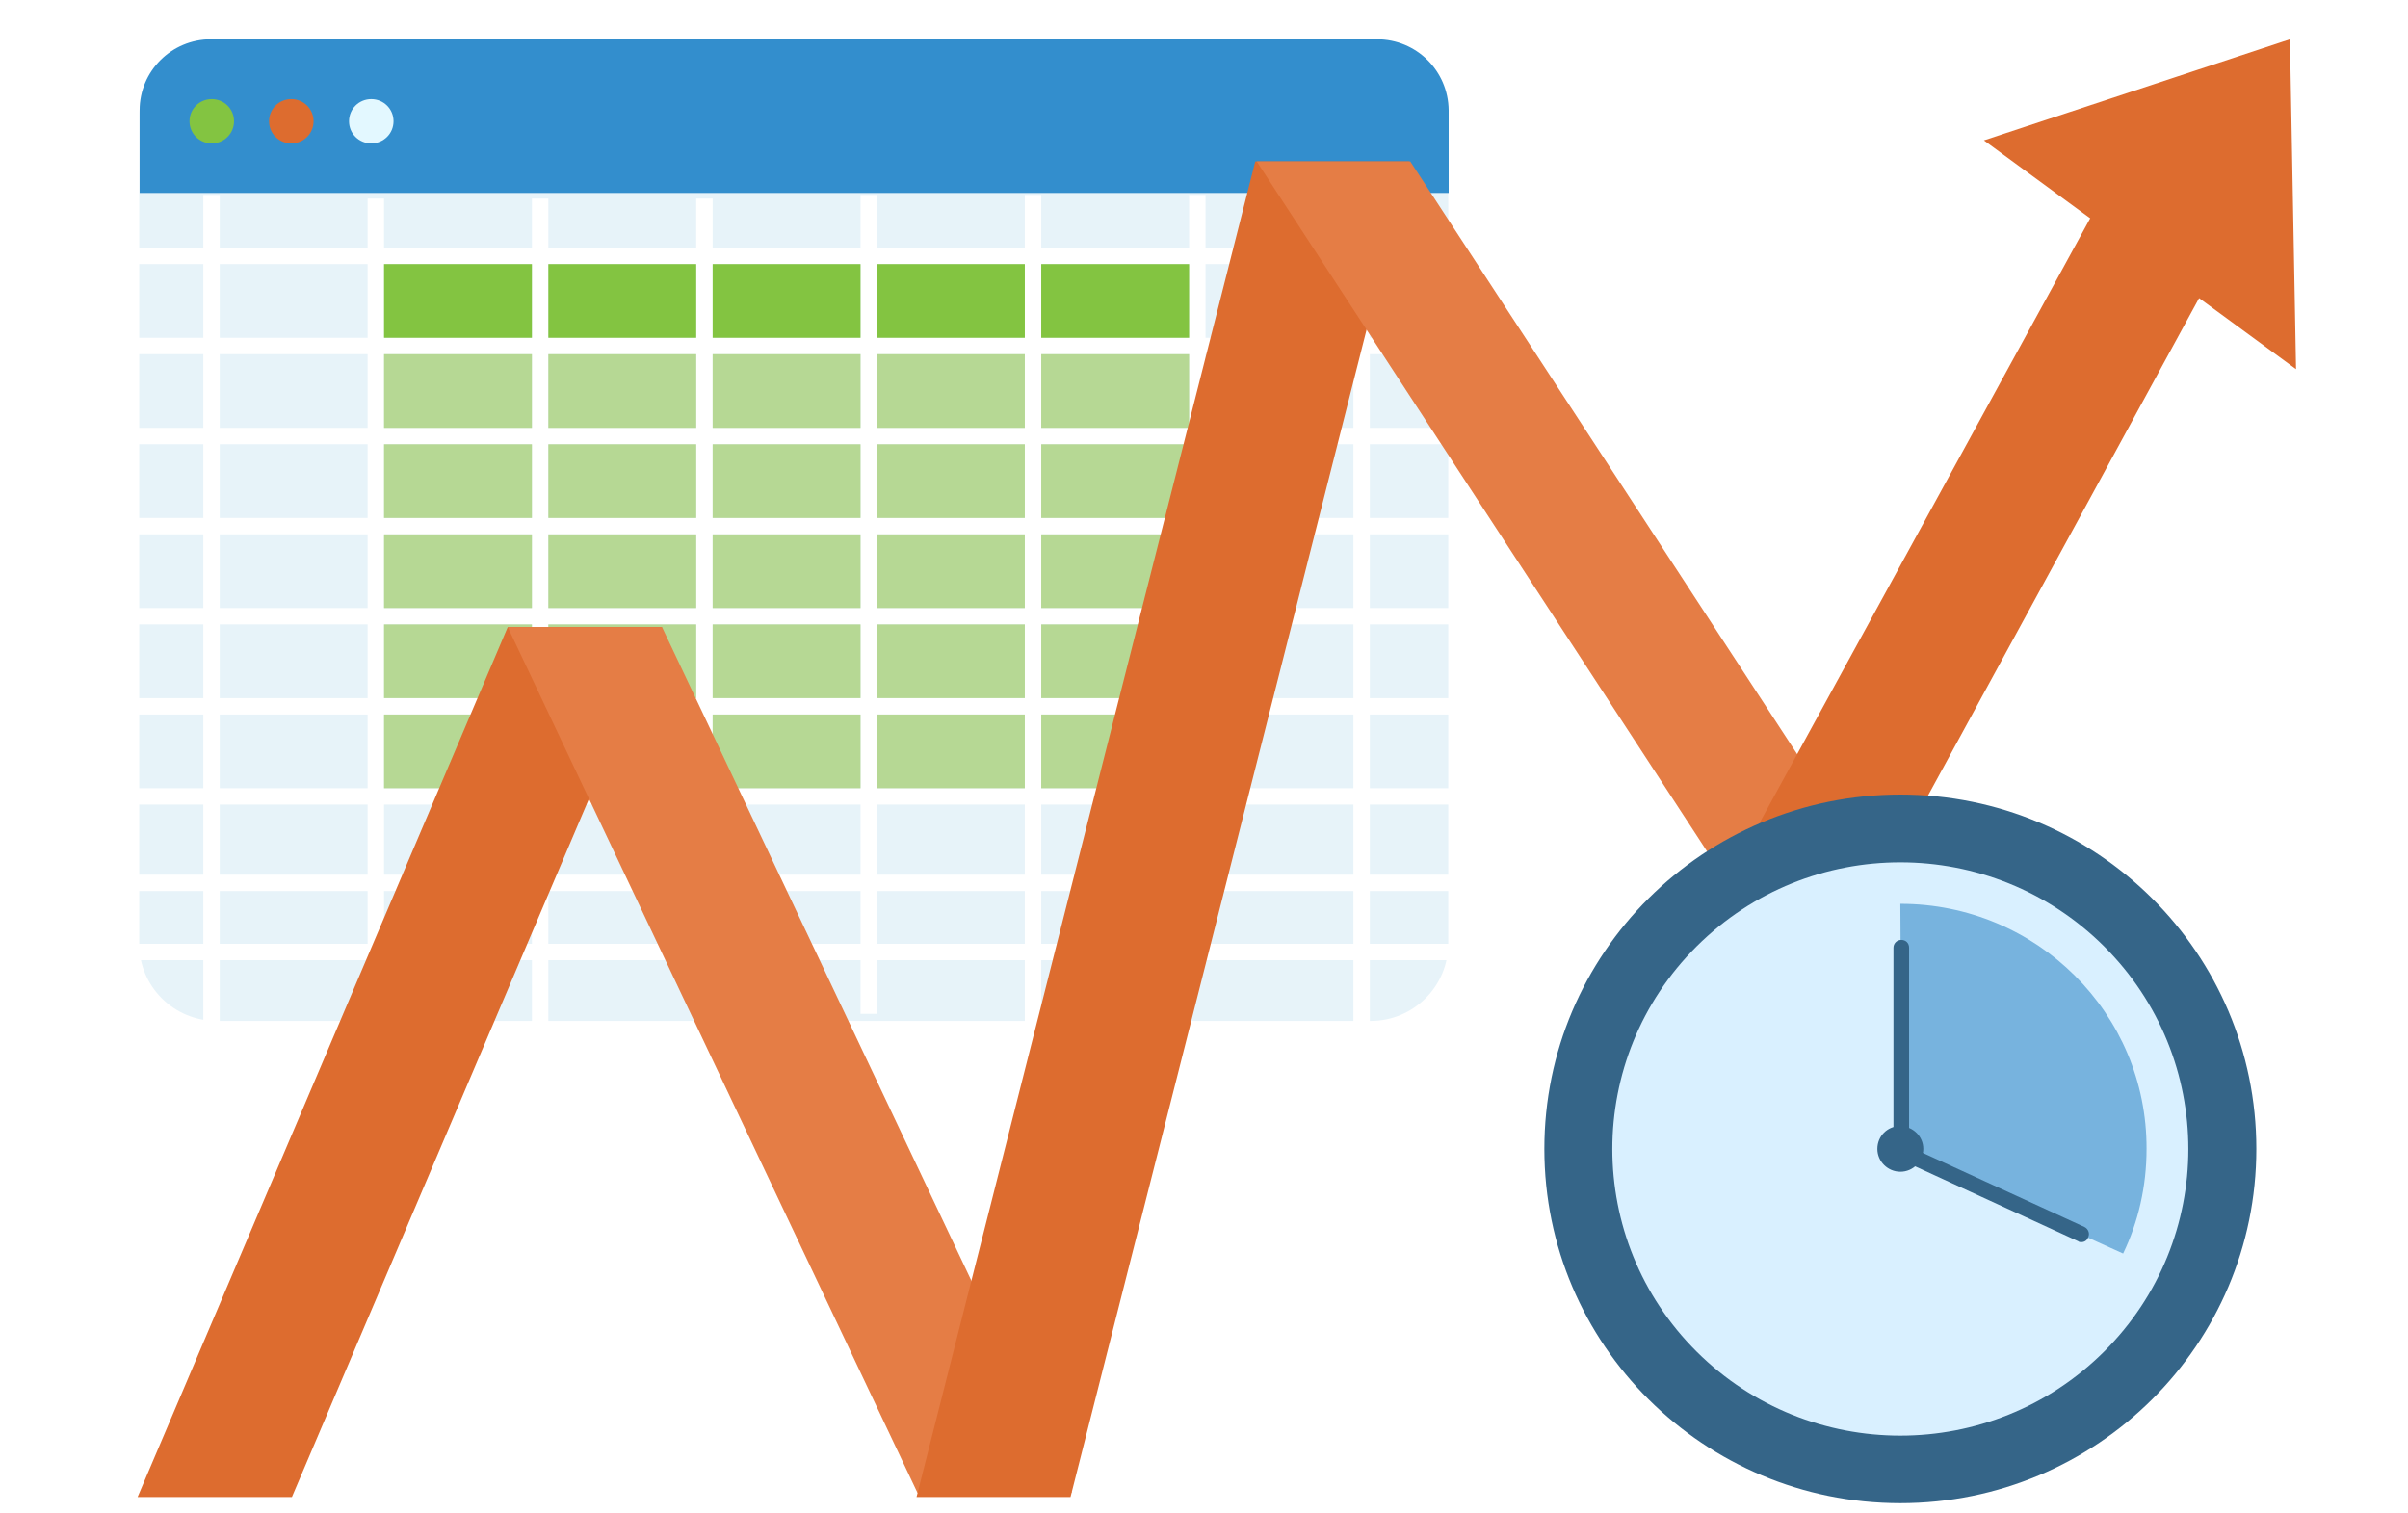 <?xml version="1.0" encoding="UTF-8"?> <svg xmlns="http://www.w3.org/2000/svg" width="105" height="66" viewBox="0 0 105 66" fill="none"><rect x="0" y="0" width="105" height="66" fill="#333333" stroke="none"/><g clip-path="url(#clip0_441_842)"><rect width="105" height="66" fill="white"></rect><g clip-path="url(#clip1_441_842)"><path d="M59.771 44.523H9.45C7.581 44.523 6.071 43.023 6.071 41.164V5.073C6.071 3.215 7.581 1.714 9.45 1.714H59.771C61.64 1.714 63.15 3.215 63.15 5.073V41.164C63.15 43.005 61.64 44.523 59.771 44.523Z" fill="#E7F3F9"></path><path d="M60.041 1.714H9.198C7.473 1.714 6.089 3.108 6.089 4.805V8.414H63.168V4.805C63.15 3.09 61.766 1.714 60.041 1.714Z" fill="#338ECD"></path><path d="M10.205 5.288C10.205 5.824 9.774 6.253 9.234 6.253C8.695 6.253 8.264 5.824 8.264 5.288C8.264 4.752 8.695 4.323 9.234 4.323C9.774 4.323 10.205 4.752 10.205 5.288Z" fill="#83C441"></path><path d="M13.673 5.288C13.673 5.824 13.242 6.253 12.703 6.253C12.164 6.253 11.732 5.824 11.732 5.288C11.732 4.752 12.164 4.323 12.703 4.323C13.242 4.323 13.673 4.752 13.673 5.288Z" fill="#DD6C2F"></path><path d="M17.16 5.288C17.16 5.824 16.729 6.253 16.189 6.253C15.65 6.253 15.219 5.824 15.219 5.288C15.219 4.752 15.65 4.323 16.189 4.323C16.729 4.323 17.16 4.752 17.16 5.288Z" fill="#E3F8FF"></path><path d="M9.582 8.5H8.866V44.571H9.582V8.5Z" fill="white"></path><path d="M16.746 8.66H16.03V46.16H16.746V8.66Z" fill="white"></path><path d="M23.91 8.66H23.194V45.803H23.91V8.66Z" fill="white"></path><path d="M31.075 8.66H30.358V44.374H31.075V8.66Z" fill="white"></path><path d="M38.239 8.5H37.523V44.214H38.239V8.5Z" fill="white"></path><path d="M45.403 8.5H44.687V44.571H45.403V8.5Z" fill="white"></path><path d="M64.03 38.857V38.143L6 38.143V38.857L64.03 38.857Z" fill="white"></path><path d="M52.567 8.5H51.851V37.071H52.567V8.5Z" fill="white"></path><path d="M59.731 8.5H59.015V44.571H59.731V8.5Z" fill="white"></path><path d="M63.313 41.874L63.313 41.16L6 41.16L6 41.874L63.313 41.874Z" fill="white"></path><path d="M63.313 11.517L63.313 10.803L6 10.803L6 11.517L63.313 11.517Z" fill="white"></path><path d="M63.313 15.445L63.313 14.731L6 14.731L6 15.445L63.313 15.445Z" fill="white"></path><path d="M63.313 19.374L63.313 18.66L6 18.66L6 19.374L63.313 19.374Z" fill="white"></path><path d="M63.313 23.303L63.313 22.588L6 22.588L6 23.303L63.313 23.303Z" fill="white"></path><path d="M63.313 27.231L63.313 26.517L6 26.517L6 27.231L63.313 27.231Z" fill="white"></path><path d="M63.313 31.16L63.313 30.446L6 30.446L6 31.16L63.313 31.16Z" fill="white"></path><path d="M63.313 35.088L63.313 34.374L6 34.374L6 35.088L63.313 35.088Z" fill="white"></path><rect x="16.746" y="11.517" width="6.448" height="3.214" fill="#83C441"></rect><rect x="23.91" y="11.517" width="6.448" height="3.214" fill="#83C441"></rect><rect x="31.075" y="11.517" width="6.448" height="3.214" fill="#83C441"></rect><rect x="38.239" y="11.517" width="6.448" height="3.214" fill="#83C441"></rect><rect x="45.403" y="11.517" width="6.448" height="3.214" fill="#83C441"></rect><rect x="16.746" y="15.446" width="6.448" height="3.214" fill="#B6D894"></rect><rect x="23.91" y="15.446" width="6.448" height="3.214" fill="#B6D894"></rect><rect x="31.075" y="15.446" width="6.448" height="3.214" fill="#B6D894"></rect><rect x="38.239" y="15.446" width="6.448" height="3.214" fill="#B6D894"></rect><rect x="45.403" y="15.446" width="6.448" height="3.214" fill="#B6D894"></rect><rect x="16.746" y="19.374" width="6.448" height="3.214" fill="#B6D894"></rect><rect x="23.91" y="19.374" width="6.448" height="3.214" fill="#B6D894"></rect><rect x="31.075" y="19.374" width="6.448" height="3.214" fill="#B6D894"></rect><rect x="38.239" y="19.374" width="6.448" height="3.214" fill="#B6D894"></rect><rect x="45.403" y="19.374" width="6.448" height="3.214" fill="#B6D894"></rect><rect x="16.746" y="23.303" width="6.448" height="3.214" fill="#B6D894"></rect><rect x="23.91" y="23.303" width="6.448" height="3.214" fill="#B6D894"></rect><rect x="31.075" y="23.303" width="6.448" height="3.214" fill="#B6D894"></rect><rect x="38.239" y="23.303" width="6.448" height="3.214" fill="#B6D894"></rect><rect x="45.403" y="23.303" width="6.448" height="3.214" fill="#B6D894"></rect><rect x="16.746" y="27.231" width="6.448" height="3.214" fill="#B6D894"></rect><rect x="23.91" y="27.231" width="6.448" height="3.214" fill="#B6D894"></rect><rect x="31.075" y="27.231" width="6.448" height="3.214" fill="#B6D894"></rect><rect x="38.239" y="27.231" width="6.448" height="3.214" fill="#B6D894"></rect><rect x="45.403" y="27.231" width="6.448" height="3.214" fill="#B6D894"></rect><rect x="16.746" y="31.16" width="6.448" height="3.214" fill="#B6D894"></rect><rect x="23.91" y="31.16" width="6.448" height="3.214" fill="#B6D894"></rect><rect x="31.075" y="31.16" width="6.448" height="3.214" fill="#B6D894"></rect><rect x="38.239" y="31.16" width="6.448" height="3.214" fill="#B6D894"></rect><rect x="45.403" y="31.16" width="6.448" height="3.214" fill="#B6D894"></rect><path d="M28.868 27.347H22.14L6 65.286H12.728L28.868 27.347Z" fill="#DD6C2F"></path><path d="M28.868 27.347H22.14L40.006 65.101H46.734L28.868 27.347Z" fill="#E57D45"></path><path d="M61.45 7.038H54.736L39.965 65.286H46.679L61.45 7.038Z" fill="#DD6C2F"></path><path d="M61.493 7.038H54.797L75.288 38.434H81.984L61.493 7.038Z" fill="#E57D45"></path><path d="M97.742 9.604L92.951 6.211L75.332 38.434H82.032L97.742 9.604Z" fill="#DD6C2F"></path><path d="M100.118 16.099L86.507 6.122L99.852 1.714L100.118 16.099Z" fill="#DD6C2F"></path><path d="M82.864 65.553C91.437 65.553 98.387 58.636 98.387 50.102C98.387 41.568 91.437 34.65 82.864 34.65C74.291 34.65 67.341 41.568 67.341 50.102C67.341 58.636 74.291 65.553 82.864 65.553Z" fill="#356588"></path><path d="M91.744 58.947C96.648 54.065 96.648 46.15 91.744 41.268C86.839 36.386 78.888 36.386 73.984 41.268C69.079 46.15 69.079 54.065 73.984 58.947C78.888 63.828 86.84 63.828 91.744 58.947Z" fill="#D9F0FF"></path><path d="M82.864 39.415L82.924 50.301L92.578 54.667C93.239 53.292 93.6 51.737 93.6 50.102C93.62 44.2 88.813 39.415 82.864 39.415Z" fill="#77B3DE"></path><path d="M90.756 54.169C90.716 54.169 90.656 54.169 90.615 54.129L82.764 50.521C82.644 50.461 82.564 50.341 82.564 50.221V41.329C82.564 41.15 82.704 40.99 82.904 40.99C83.104 40.99 83.245 41.13 83.245 41.329V50.002L90.896 53.511C91.056 53.591 91.136 53.79 91.056 53.95C91.016 54.089 90.896 54.169 90.756 54.169Z" fill="#356588"></path><path d="M83.865 50.102C83.865 50.64 83.425 51.099 82.864 51.099C82.323 51.099 81.862 50.66 81.862 50.102C81.862 49.544 82.303 49.105 82.864 49.105C83.425 49.125 83.865 49.563 83.865 50.102Z" fill="#356588"></path></g></g><defs><clipPath id="clip0_441_842"><rect width="105" height="66" fill="white"></rect></clipPath><clipPath id="clip1_441_842"><rect width="96" height="70" fill="white" transform="translate(6 -4)"></rect></clipPath></defs></svg> 